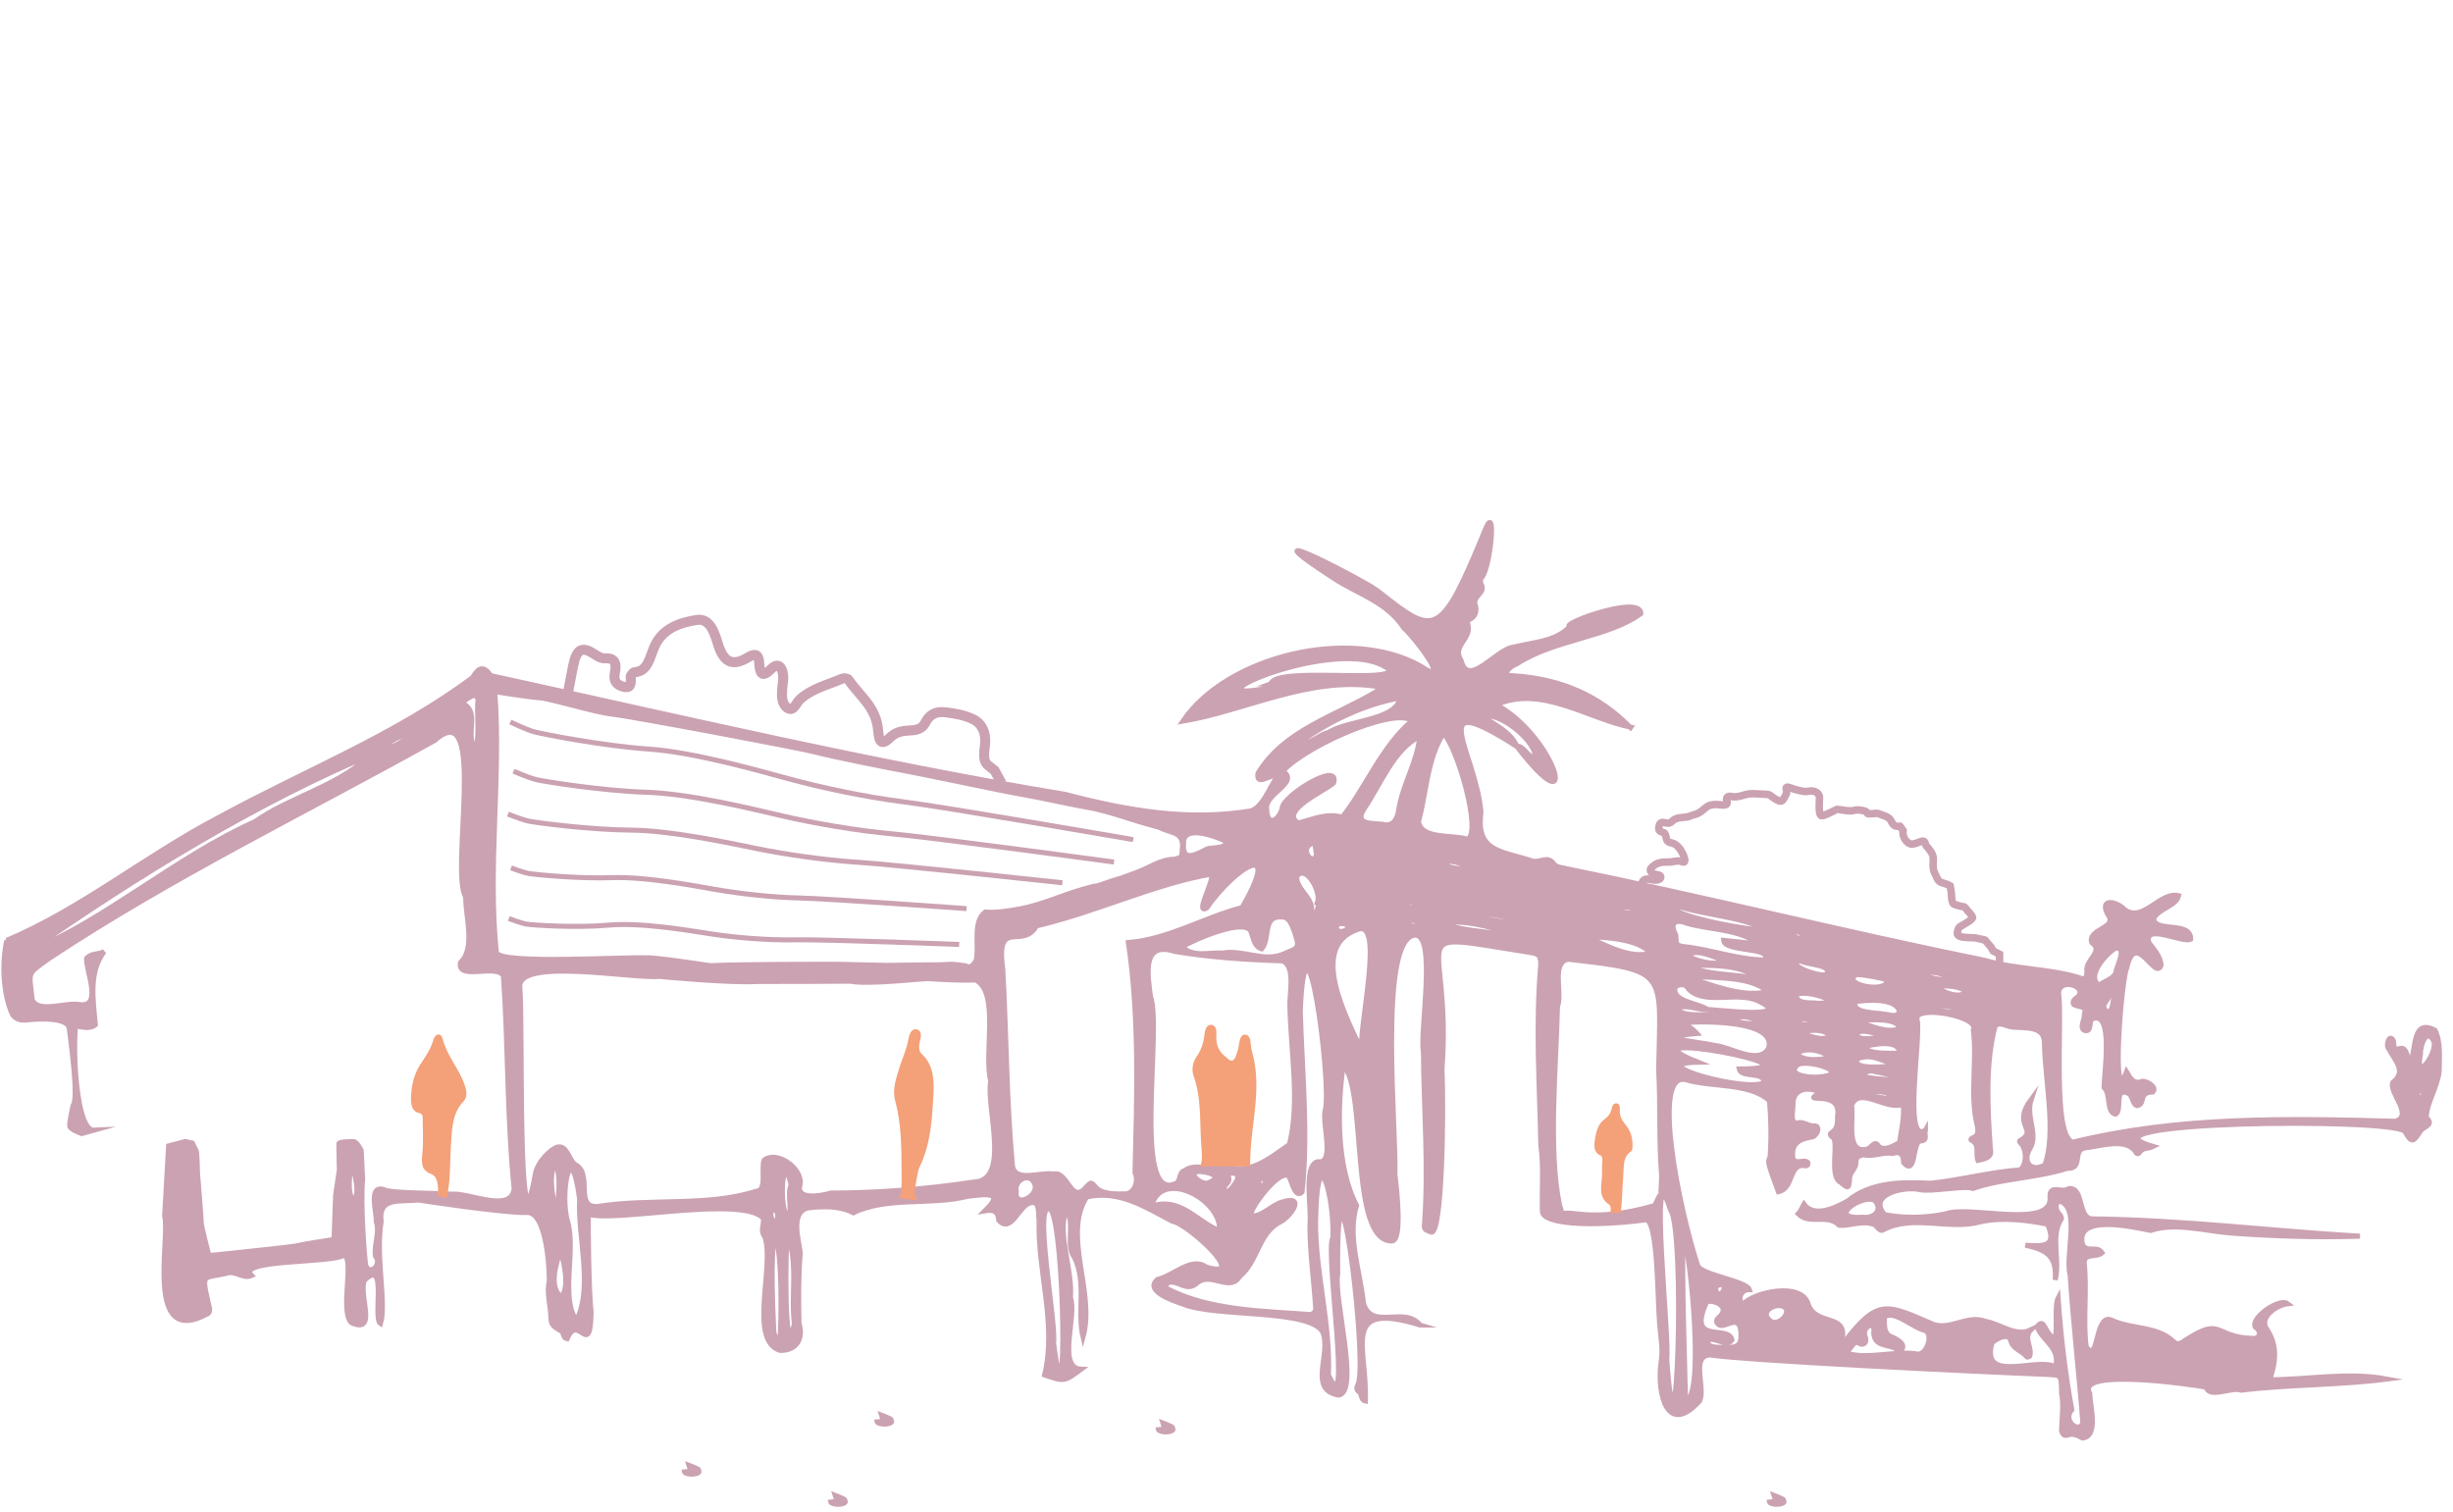 <svg width="245" height="151" viewBox="0 0 245 151" fill="none" xmlns="http://www.w3.org/2000/svg">
<g clip-path="url(#clip0_5398_8969)">
<path d="M44.34 71.231C44.57 71.061 44.49 71.391 44.31 71.291C44.42 71.271 44.43 71.291 44.35 71.341C44.35 71.301 44.34 71.271 44.34 71.231ZM181.58 94.641C181.4 94.661 181.23 94.671 181.05 94.661C181.23 94.721 181.41 94.701 181.59 94.651C181.79 95.621 182.86 94.831 181.58 94.641ZM147.09 85.701C147.91 86.001 147.78 85.361 147.05 85.731C147.01 85.351 146.69 85.171 146.37 85.381C146.54 85.591 146.84 85.601 147.09 85.701ZM158.05 88.941C158.34 88.941 158.63 88.941 159 88.941C158.62 88.741 158.33 88.871 158.04 88.941C157.96 88.541 157.64 88.441 157.28 88.531C157.47 88.781 157.78 88.811 158.05 88.941ZM134.12 84.241L134.19 84.161L134.07 84.241C133.57 83.861 133.57 83.861 133.11 84.081C133.47 84.141 133.79 84.191 134.12 84.241ZM162.73 92.831C162.33 92.831 161.93 92.831 161.53 92.831C161.95 93.051 162.35 92.981 162.74 92.831C164.59 94.541 165.04 93.031 162.73 92.831ZM181.48 101.381C181.73 101.381 182.01 101.421 182.24 101.401C182.24 101.121 181.69 101.391 181.47 101.371C180.39 100.011 178.33 101.121 181.48 101.381ZM158.28 89.791L158.3 89.851C157.65 89.491 156.65 89.141 156.04 89.451C156.52 90.041 157.58 89.801 158.28 89.791ZM41.6 73.281C40.28 73.251 38.99 73.861 38.03 74.971C25.84 80.001 13.66 87.521 2.95 94.991C10.51 91.901 17.66 85.541 25.47 82.061C29.11 79.491 34.26 78.391 37.19 75.151C37.51 75.311 37.77 75.201 37.99 74.941C39.32 74.751 40.43 73.841 41.62 73.241L41.56 73.161L41.6 73.281ZM160.73 90.381C160.54 90.351 160.36 90.341 160.18 90.411C160.39 90.481 160.58 90.451 160.77 90.361C161.78 91.221 162.65 91.401 163.85 90.991C162.87 90.381 161.75 90.841 160.73 90.381ZM203.07 98.811L203.14 98.731L203.02 98.811C201.94 98.381 200.45 97.761 199.4 97.941C200.25 98.761 201.92 98.451 203.07 98.811ZM188.41 98.171C190.51 98.161 185.91 97.221 185.37 97.361C183.98 98.291 187.89 99.131 188.43 98.171C188.42 98.161 188.41 98.171 188.41 98.171ZM151.25 93.561C151.75 93.531 152.26 93.841 152.88 93.541C152.23 93.371 151.72 93.361 151.21 93.581C150.46 92.801 145.04 91.571 144.42 92.341C146.52 93.081 149.02 93.011 151.25 93.561ZM175.71 97.771C175.75 97.761 175.78 97.741 175.82 97.731C175.77 97.751 175.72 97.771 175.67 97.791C173.82 96.151 170.49 96.481 168.29 96.391C170.56 97.461 173.26 97.241 175.71 97.771ZM121.81 122.931L121.86 122.901L121.79 122.991C122.15 120.021 116.44 116.801 115.14 120.091C115.14 120.331 115.35 120.371 115.49 120.341C118.08 119.771 119.66 122.071 121.81 122.931ZM170.52 100.801C171.55 100.871 179.45 101.831 175.61 99.971C173.44 98.971 170.25 100.451 168.63 98.771C168.42 98.241 167.6 98.221 167.29 98.661C167.03 100.071 169.66 100.171 170.58 100.841C169.63 100.921 168.19 100.181 167.48 100.801C168.35 101.691 170.36 101.151 171.86 101.521C171.26 101.201 170.89 101.001 170.52 100.801ZM126.91 68.301H126.93C127.38 66.531 139.34 68.291 138.75 66.871C133.66 62.841 114.94 71.591 128.95 68.221C128.06 68.101 127.48 68.091 126.91 68.301ZM197.55 115.901C197.28 115.241 197.78 114.291 196.89 113.881C196.8 113.841 196.86 113.711 197 113.661C197.63 113.441 197.59 112.951 197.47 112.381C196.72 109.261 197.49 106.041 197.09 102.881C197.82 101.461 191 100.311 191.48 101.851C191.9 103.511 190.03 114.451 192.31 112.871V112.861C192.11 113.211 192.66 113.941 191.8 113.961C190.96 114.111 191.41 117.521 190.13 116.141C190.12 115.351 189.82 114.951 189.04 115.201C187.89 115.051 187.31 115.571 186.05 115.341C185.67 115.481 185.35 115.541 185.37 116.121C185.39 116.721 184.77 117.041 184.73 117.701C184.67 118.751 184.61 118.741 183.85 118.101C182.6 117.511 183.77 113.851 182.99 113.551C182.82 113.481 182.75 113.241 182.9 113.151C183.55 112.761 183.54 112.121 183.53 111.461C184 108.631 179.49 110.421 181.81 109.141C180.78 108.521 179.16 108.631 179.08 110.161C179.15 110.711 178.71 112.111 179.43 112.191C180.11 111.911 180.65 112.561 181.31 112.451C181.9 112.581 181.37 113.641 180.84 113.581C180.36 113.701 178.92 113.861 179.05 115.421C179.07 116.521 180.12 115.711 180.55 116.091C180.64 116.281 180.51 116.461 180.35 116.441C178.6 116.091 179.23 118.701 177.62 119.031C176.58 116.201 176.51 116.031 176.79 115.571C176.92 113.781 176.9 111.761 176.72 109.931C174.74 108.131 170.97 108.611 168.44 107.861C164.84 106.801 167.71 120.801 169.56 126.391C169.88 127.351 174.46 127.931 174.73 128.811C173.89 128.781 173.47 129.761 174.08 130.281C175.07 129.071 180.01 127.951 180.61 130.301C181.51 132.691 185.12 130.851 183.74 134.671C185.26 136.181 189.19 134.791 191.5 135.241C192.43 135.341 193.11 133.361 192.31 132.901C191.1 132.671 189.15 130.751 188.21 131.561C188.24 132.351 188.06 133.281 189.08 133.581C189.44 133.791 190.17 134.111 190.03 134.631C189.82 135.121 189.48 134.801 189.23 134.641C188.35 134.261 187.22 134.441 187.14 133.131C187.39 131.811 185.96 132.481 186.26 133.441C186.57 134.031 186.13 134.521 185.58 134.101C184.94 133.921 184.78 135.301 184.13 134.851C183.84 134.611 184 134.321 184.18 134.081C187.62 129.551 188.49 130.311 193.14 132.291C194.91 132.841 196.52 131.271 198.33 131.981C199.83 132.241 201.32 133.561 202.83 132.831C202.06 133.661 203.02 134.631 202.72 135.461C202.65 135.521 202.46 135.581 202.44 135.541C201.96 134.881 200.98 134.781 200.8 133.791C200.46 133.121 199.36 133.741 198.96 134.131C197.84 138.061 202.99 135.751 204.99 136.391C205.2 136.511 205.42 136.271 205.39 136.011C205.47 134.451 203.95 133.831 203.45 132.511C203.68 132.251 203.91 131.941 204.19 132.471C206.08 135.831 204.97 130.751 205.56 129.641C205.82 133.481 206.3 137.381 206.93 140.801C205.96 141.871 207.66 143.231 208.03 142.121C207.65 137.151 207.1 132.461 206.76 127.361C206.22 125.381 207.87 120.571 205.68 119.961C205.21 120.151 205.31 120.961 205.71 121.281C205.85 121.471 206 121.681 205.79 121.891C204.81 123.631 205.77 125.891 205.27 127.831C205.41 125.551 204.6 124.871 202.29 124.371C204.37 124.521 205.4 124.421 204.51 122.271C202.47 121.871 200.02 121.551 197.82 122.031C194.7 122.911 191.02 121.251 188.06 122.851C187.68 123.071 187.45 122.281 187 122.251C185.85 121.901 184.63 122.501 183.68 122.371C182.49 121.181 180.76 122.391 179.6 121.241C179.88 120.951 179.95 120.651 180.17 120.271C181.2 121.641 183.28 120.671 184.57 119.931C186.89 118.031 189.99 118.041 192.81 118.181C195.84 117.871 198.77 117.061 201.77 116.841C202.42 116.351 202.45 114.871 201.85 114.211C201.54 113.901 201.8 113.911 201.97 113.801C203.45 112.751 200.94 112.371 202.88 109.781C202.29 111.541 203.59 113.231 202.78 114.671C201.93 115.981 202.83 117.151 204.25 116.351C205.38 113.041 204.28 108.111 204.19 104.291C204.29 102.431 202.3 102.701 201.02 102.591C200.44 102.551 199.83 102.041 199.29 102.431C198.26 106.191 198.52 110.781 198.8 114.791C199.02 115.621 198.18 115.771 197.55 115.901ZM49.42 69.081C50.07 77.621 48.68 86.481 49.58 95.141C49.96 96.371 62.65 95.541 64.5 95.671C65.1 95.551 70.95 96.451 70.95 96.451C73.88 96.291 83.18 96.311 83.67 96.311C84.16 96.311 88.36 96.421 88.58 96.421C88.79 96.421 91.79 96.371 92.32 96.371C92.85 96.371 94.14 96.371 94.73 96.321C95.32 96.271 96.46 96.471 96.46 96.471C96.77 96.681 97.14 96.581 97.5 95.901C97.82 94.421 97.11 92.091 98.4 91.091C98.4 91.091 99.15 91.191 100.39 91.011C101.63 90.831 102.27 90.741 103.48 90.381C104.68 90.021 105.53 89.701 106.41 89.381C107.29 89.061 109.18 88.491 109.46 88.491C109.74 88.491 111.22 87.891 111.55 87.831C111.87 87.771 113.57 87.121 113.57 87.121C114.84 86.651 115.9 85.831 117.29 85.821C117.95 85.661 118.06 85.621 118.07 84.981C118.35 83.021 117.1 83.311 115.77 82.631C115.77 82.631 113.83 82.111 112.88 81.791C111.93 81.471 109.84 80.831 108.8 80.671C107.76 80.511 103.35 79.551 101.9 79.311C100.45 79.071 91.31 77.141 90.35 76.981C89.39 76.821 82.97 75.541 81.53 75.141C80.09 74.741 63 71.531 61.16 71.331C59.32 71.131 55.14 69.801 53.94 69.701C52.7 69.611 49.42 69.081 49.42 69.081ZM7.95 110.311C8.26 111.821 8.72 112.911 9.39 112.881L8.16 113.221C8.16 113.221 7.09 112.851 6.98 112.521C6.87 112.201 7.31 110.391 7.31 110.391C7.88 109.671 7.04 103.781 6.92 102.731C6.76 101.341 2.53 101.891 2.53 101.891C2.03 101.901 1.61 101.821 1.25 101.351C0.29 99.261 0.18 96.141 0.68 93.921L0.65 93.931C8.02 90.841 14.61 85.431 21.77 81.691C30.2 77.071 39.51 73.431 47.21 67.661C47.79 66.661 48.3 66.441 49.02 67.481C68.02 71.631 87.16 76.161 106.4 79.341C112.54 80.951 118.71 82.041 124.99 80.981C126.41 80.391 126.9 78.121 128.04 76.971C130 78.141 126.2 79.261 126.52 80.861C126.58 82.701 127.79 81.871 128.06 80.711C128.07 79.511 133.87 75.911 133.2 78.201C132.27 79.041 127.83 80.931 129.63 82.201C131.09 81.861 132.5 81.161 134.05 81.621C136.28 78.901 137.99 74.531 141.05 71.971C139.12 70.541 129.41 74.931 127.76 77.481C127.09 77.111 125.41 78.711 125.64 77.241C128.27 72.891 133.33 71.561 137.41 69.101C137.7 68.971 137.66 68.531 137.3 68.531C130.65 67.601 124.29 71.001 118.14 72.031C122.51 65.551 134.79 62.541 141.87 66.521C145.27 68.811 141.17 63.521 140.23 62.751C138.52 60.111 135.65 59.351 133.26 57.791C124.9 52.361 132.66 56.111 136.77 58.481C137.06 58.641 137.66 59.051 137.94 59.281C143.36 63.561 143.91 63.711 148.38 52.811C149.54 49.991 148.8 57.471 147.84 57.791L147.88 57.771C147.88 57.911 147.88 58.061 147.88 58.201L147.84 58.181C148.61 59.301 146.95 59.421 147.37 60.521C147.5 60.981 147.38 61.591 146.81 61.851C146.57 61.961 146.55 62.181 146.62 62.441C146.98 63.841 144.99 64.511 145.93 65.961C146.65 68.831 149.47 64.751 151.22 64.621C153.09 64.151 155.36 64.081 156.76 62.611C156.94 62.621 157.49 62.881 157.39 62.541C154.04 62.981 163.97 59.141 163.88 61.291C160.68 63.651 155.2 63.871 151.49 66.311C150.82 66.541 149.78 67.501 151.14 67.491C155.89 67.791 159.75 69.481 162.85 72.671L162.88 72.631C158.63 71.791 153.9 68.391 149.45 70.391C155.34 73.541 158.16 83.221 151.47 74.521C152.27 74.451 152.67 75.891 153.36 75.521C153.17 73.731 149.49 70.981 148.17 71.591C149.41 72.491 150.87 73.081 151.53 74.581C142.02 68.481 147.44 75.161 147.92 81.151C147.38 85.101 149.96 84.981 153.01 85.981C153.84 86.241 154.57 85.341 155.23 86.331C155.39 86.531 155.71 86.611 155.97 86.661C170.15 89.541 184.13 93.051 198.25 95.921C201.28 96.801 204.56 96.731 207.51 97.601C208.28 97.871 208.38 97.841 208.44 97.021C208.22 95.871 210.18 95.031 208.92 94.151C208.45 92.771 211.59 92.701 210.53 91.361C209.61 89.631 211.44 90.011 212.24 90.881C214.06 92.151 215.77 88.991 217.6 89.461C217.39 90.471 215.62 90.741 215.1 91.741C215.22 93.211 218.85 91.931 218.8 93.811C218.09 94.251 214.11 92.151 214.62 94.141C215.13 94.831 215.77 95.491 215.85 96.391C215.29 98.091 213.3 92.721 212.42 96.661C211.87 97.721 210.83 111.151 212.39 107.051C212.8 107.741 213.13 108.331 213.96 108.001C214.41 107.941 215.49 108.581 215.02 109.061C213.51 109.111 214.34 110.261 213.46 110.431C212.94 110.341 213.05 109.311 212.45 109.151C211.13 108.681 211.99 110.871 211.31 111.291C210.33 111.091 210.86 109.281 210.15 108.621C210.12 107.341 211.19 100.691 208.9 101.801C208.65 102.181 208.9 103.111 208.2 102.921C207.64 102.681 208.24 101.791 208.18 101.301C208.47 100.361 207.63 100.681 207.1 100.311C206.92 99.951 207.33 99.701 207.58 99.521C208.43 98.431 205.62 97.651 205.61 99.211C206.01 101.941 204.92 113.491 207.03 114.081C217.54 111.491 228.44 111.691 239.26 111.991C241.08 111.401 238.57 109.111 238.98 108.121C240.43 107.001 239.17 105.921 238.61 104.791C238.2 104.431 238.68 103.151 239.04 103.951C239.12 104.211 239.03 104.871 239.42 104.811C240.48 104.351 240.21 105.491 240.79 105.991C241.34 104.661 240.93 101.701 243.2 102.901C243.8 104.041 243.63 105.731 243.62 107.021C243.45 108.581 242.34 110.231 242.33 111.631C243.15 112.341 242.15 112.481 241.77 112.941C241.05 114.051 240.9 114.271 240.18 112.991C238.65 111.611 206.15 111.981 215.06 114.511C214.55 114.771 214.02 114.601 213.73 115.061C213.56 115.331 213.37 115.261 213.26 114.981C212.22 113.611 209.7 114.511 208.17 114.661C206.99 114.991 208.06 116.761 206.49 116.691C203.39 117.671 199.94 117.701 197.06 118.701C196.19 118.381 192.97 119.071 191.73 118.821C190.23 118.461 186.48 119.281 188.23 121.311C190.19 121.701 192.36 121.651 194.36 121.231C196.72 120.331 205.11 122.871 204.75 119.511C204.72 118.221 205.94 119.231 206.65 118.711C208.2 118.571 207.46 121.771 209.04 121.741C217.96 121.841 226.84 122.951 235.7 123.471C231.41 123.621 226.76 123.451 222.75 123.151C220.19 122.941 217.21 122.081 214.8 122.901C213.15 122.571 207.2 121.181 208 124.311C208.44 125.171 209.45 124.351 209.95 125.131C209.4 125.651 208.13 125.101 208.17 126.171C208.46 128.951 208.03 131.731 208.36 134.491C209.66 136.421 209.18 131.001 210.94 131.871C212.93 132.791 215.41 132.421 217.06 133.961C217.3 134.271 217.64 134.251 217.95 134.071C222.04 131.311 221 133.551 224.89 133.671C225.73 133.811 225.94 132.971 225.27 132.571C224.67 131.711 227.64 129.571 228.49 130.221C227.41 130.341 225.48 131.611 226.46 132.841C227.48 134.441 227.3 136.031 226.7 137.801C230.6 137.811 234.46 137.001 238.42 137.741C233.75 138.351 228.66 138.271 223.85 138.851C222.86 138.501 220.62 139.721 220.36 138.551C219.02 138.291 207.22 136.591 208.72 139.161C208.73 140.381 209.65 143.451 208 143.631C207.51 143.371 207.05 143.121 206.46 143.351C206.18 143.461 205.95 143.201 205.9 142.881C205.94 141.661 206.14 140.131 205.9 139.171C205.92 137.071 205.75 137.411 204.36 137.271C197.13 136.991 174.64 135.901 170.76 135.331C168.83 135.471 170.4 138.681 169.74 139.941C166.52 143.491 165.51 139.241 165.88 136.241C166.11 134.761 165.94 134.311 165.76 132.211C165.54 129.961 165.63 121.671 164.34 121.841C158.86 122.561 154.09 122.261 154.05 121.001C153.98 118.751 154.2 116.551 153.89 114.331C153.77 108.351 153.36 102.401 153.88 96.421C153.91 95.501 153.72 95.261 152.88 95.141C139.36 93.031 145.07 92.811 144.02 106.831C144.23 111.231 144.02 123.461 142.94 123.061C142.25 122.811 142.22 122.781 142.28 122.151C142.69 116.481 142.21 110.791 142.17 105.111C141.76 103.141 143.6 93.011 141.22 93.411C137.62 94.101 139.51 113.211 139.32 117.271C139.54 119.081 140.07 123.941 139.01 123.951C134.72 124.011 136.58 108.731 134.16 106.431C133.57 110.511 133.43 116.401 135.49 120.401C134.54 123.491 135.86 127.001 136.18 130.141C136.96 132.961 140.27 130.371 141.83 132.341H141.84C133.77 129.871 136.59 134.571 136.37 139.931C135.88 139.841 136.06 139.231 135.73 139.001C135.24 138.661 135.74 138.261 135.74 137.891C136.42 134.001 133.43 110.701 133.61 127.261C133.16 129.521 135.86 139.151 133.67 139.341C130.61 138.801 133 135.221 132.11 133.051C130.8 130.701 121.24 131.591 118.13 130.241C117.25 129.951 114.21 128.941 115.62 127.781C117.12 127.461 119.05 125.481 120.43 126.531C124.96 127.971 118.5 122.121 117.09 121.981C114.39 120.561 111.77 118.831 108.54 119.551C106.09 123.351 109.42 129.091 108.17 133.551C107.56 131.011 108.55 128.081 107.31 125.591C106.35 124.331 107.5 121.871 106.44 120.991C105.61 123.361 107.15 126.841 106.91 129.591C107.6 131.431 105.52 136.661 107.99 136.751C106.29 138.011 106.29 138.011 104.33 137.331C105.56 132.261 103.63 127.021 103.78 121.881C103.68 121.321 103.89 119.891 102.99 120.131C101.78 120.291 101.04 123.291 99.75 121.881C99.68 120.851 99.07 120.821 98.36 120.941L98.37 120.931C100.5 118.931 98.29 119.301 96.65 119.491C92.93 120.421 88.61 119.491 85.23 121.131C83.89 120.431 82.19 120.461 80.67 120.651C78.92 121.111 79.77 123.791 79.93 125.121C79.73 127.461 79.76 129.841 79.8 132.161C80.27 133.711 79.58 134.901 77.91 134.881C74.71 133.901 77.41 126.361 76.38 123.511C75.89 122.901 76.34 122.351 76.24 121.681C74.12 119.361 61.09 122.161 58.78 121.261C58.71 122.421 58.82 129.201 59.04 131.111C58.95 135.841 57.75 131.031 56.64 133.721C56.23 133.661 56.33 133.141 56.07 132.951C55.57 132.661 55.03 132.421 55.03 131.751C55.02 130.461 54.57 129.181 54.86 127.921C54.88 127.181 54.68 120.781 52.5 121.111C50 121.111 42.47 119.961 41.72 119.851C40.04 120.091 37.74 119.461 38.07 122.021C37.49 125.481 38.61 130.141 38.01 132.201C37.18 131.691 38.76 125.561 36.4 127.881C35.78 129.301 37.75 133.281 35.11 132.121C33.89 131.061 35.49 125.411 34.29 125.391C33.14 126.171 23.48 125.771 25.13 127.401C24.29 127.791 23.48 126.841 22.61 127.181C20.31 127.721 20.12 127.121 20.76 129.941C20.81 130.341 21.17 130.991 20.71 131.231C14.38 134.671 17.04 123.671 16.44 121.451L16.84 114.451L18.5 114.011L19.22 114.171C19.22 114.171 19.57 114.921 19.62 115.011C19.67 115.101 19.73 117.191 19.73 117.191C19.73 117.191 20.1 121.661 20.1 122.091C20.1 122.521 20.87 125.401 20.87 125.401C20.87 125.401 23.68 125.131 23.98 125.081C24.28 125.031 29.3 124.551 29.84 124.391C30.38 124.241 33.36 123.801 33.36 123.801L33.52 119.381L33.89 116.851C33.89 116.851 33.84 114.441 33.84 114.231C33.84 114.021 35.02 114.021 35.33 114.021C35.64 114.021 36.08 114.901 36.08 114.901L36.22 117.791C35.99 120.371 36.4 125.431 36.51 126.311C36.87 127.511 38.19 126.331 37.51 125.481C37.3 124.361 37.96 123.201 37.58 122.011C37.64 121.071 36.68 118.141 38.49 118.871C39.23 119.171 43.22 119.161 45.11 119.271C46.87 119.101 51.03 121.211 51.35 118.741C50.64 111.701 50.77 104.551 50.28 97.491C49.64 96.201 45.62 98.011 45.99 96.141C47.52 94.661 46.49 91.601 46.51 89.581C44.93 87.051 48.73 69.211 43.44 73.941C30.54 81.131 17.24 87.561 4.91 95.721C2.64 97.401 2.9 96.851 3.22 99.881C3.92 101.261 6.65 100.021 8.05 100.351C10.21 100.531 8.61 97.041 8.64 95.731C9.12 95.141 9.87 95.391 10.42 95.021L10.41 95.031C8.89 97.031 9.26 99.691 9.53 102.351C9.53 102.351 9.31 102.581 8.83 102.621C8.35 102.661 7.55 102.461 7.55 102.461C7.37 104.091 7.44 107.791 7.95 110.311ZM76.32 115.861C77.7 114.851 80.35 116.851 79.88 118.461C79.58 119.901 82.13 119.421 82.98 119.161C87.68 119.151 92.49 118.781 97.25 118.061C101 117.941 98.46 110.651 98.95 107.961C98.23 105.291 99.88 99.141 97.45 97.881C95.88 97.941 94.31 97.841 92.74 97.751C92.1 97.711 86.81 98.371 84.9 98.001C84.07 98.021 77.73 98.031 75.6 98.031C73.08 98.201 66.15 97.561 65.83 97.521C63.26 97.791 51.59 95.581 51.92 98.621C52.24 101.711 51.65 127.761 53.46 117.291C53.67 116.051 54.98 114.781 55.66 114.571C56.72 114.321 56.8 116.051 57.61 116.411C58.04 116.691 58.19 117.101 58.27 117.571C58.52 118.781 57.96 120.641 59.7 120.501C64.9 119.661 70.7 120.541 75.53 118.981C76.65 118.971 75.99 116.641 76.32 115.861ZM112.7 94.141C116.74 93.801 120.21 91.651 124.06 90.641C128.18 83.491 123.26 86.761 120.52 90.691C119.26 91.421 121.37 87.791 120.99 87.311C115.59 88.211 109.68 90.981 104.05 92.351C103.79 92.431 103.42 92.431 103.36 92.741C101.91 94.701 99.46 91.731 100.16 96.851C100.52 103.351 100.52 109.961 101.13 116.481C101.43 118.131 104 117.021 105.21 117.261C106.65 116.881 106.98 120.391 108.48 118.561C108.98 118.041 108.98 118.041 109.44 118.571C110.1 119.331 111.51 119.251 112.49 119.241C113.36 119.131 113.73 117.861 113.36 117.141C113.54 109.631 113.83 101.751 112.7 94.141ZM128.83 100.621C128.74 99.331 129.46 96.561 128.1 95.971C124.52 95.861 120.89 95.621 117.33 95.031C114 93.951 114.64 97.401 114.91 99.531C116.08 102.661 113.1 119.881 117.29 118.261C118 118.131 117.64 117.081 118.35 116.901C119.37 116.131 120.71 117.051 121.59 116.181C121.71 115.991 121.84 116.031 121.99 116.151C124.35 117.791 126.85 115.651 128.78 114.311C129.84 110.141 128.94 105.131 128.83 100.621ZM156.04 121.271C156.81 120.791 159 122.191 165.19 120.431C165.38 120.381 165.64 119.451 165.83 119.371C165.91 119.331 165.96 117.581 165.96 117.421C165.67 113.931 165.86 110.381 165.66 106.831C165.83 97.001 166.78 96.951 156.61 95.811C154.91 96.161 156.08 99.211 155.56 100.531C155.43 106.411 154.61 114.881 155.77 120.381L156.04 121.271ZM130.83 122.301C131.03 120.781 130.14 116.441 131.58 116.031C133.46 116.321 131.93 112.071 132.39 110.761C132.97 107.771 130.4 88.531 129.87 100.951C130.04 107.021 130.69 113.101 130.05 119.061C129.4 119.721 129.04 118.151 128.84 117.711C128.27 116.141 124.85 120.561 124.92 121.391C125.87 121.691 127.06 120.291 128.11 120.041C130.5 119.301 128.87 121.601 127.8 122.081C125.66 123.231 125.63 126.021 123.83 127.471C122.83 129.161 120.89 126.891 119.5 128.201C118.49 129.051 117.7 127.861 116.75 128.091C116.53 128.231 116.24 128.441 116.55 128.701C120.8 130.901 126.1 130.941 130.82 131.291C131.21 131.241 131.45 130.981 131.4 130.591C131.23 127.831 130.82 125.091 130.83 122.301ZM144.15 73.271C142.54 75.851 142.47 79.141 141.68 82.051C141.93 83.881 145.13 83.331 146.55 83.821C148.09 83.251 145.46 74.321 144.15 73.271ZM136.03 105.021C135.57 103.031 138.46 91.491 135.5 92.871C130.63 94.641 134.58 101.811 136.03 105.021ZM166.47 135.681C167.49 150.431 168.34 122.681 166.84 120.821C164.62 113.821 166.81 134.251 166.47 135.681ZM133.12 123.621C133.31 119.651 131.55 113.121 131.4 122.001C131.37 127.141 132.9 132.141 132.68 137.311C135.1 142.791 132.31 124.911 133.12 123.621ZM118.06 94.571C119.24 95.661 120.7 95.091 122.1 95.191C124.14 94.811 126.25 96.141 128.2 95.281C129.7 94.611 129.89 94.831 129.23 92.901C129 92.371 128.76 91.591 128.07 91.591C126.04 91.401 126.9 93.761 126.02 94.771C125.27 94.551 125.22 93.791 124.98 93.161C124.58 91.501 119.19 93.881 118.06 94.571ZM190.1 110.251C188.53 111.061 185.71 108.381 184.93 110.411C185.18 111.681 184.32 115.141 186.33 114.801C186.87 114.821 187.22 113.731 187.63 114.491C188.25 115.011 189.14 114.431 189.72 114.111C189.89 112.921 190.21 111.711 190.1 110.251ZM137.97 82.311V82.321C139.09 82.621 139.55 81.901 139.7 80.871C140.08 78.381 141.63 75.911 141.79 73.561C139.22 74.831 137.9 78.331 136.28 80.731C135.21 82.351 136.89 82.211 137.97 82.311ZM169.59 106.091C163.59 106.201 175.13 109.251 176.2 108.071C176.12 106.991 173.9 107.681 173.7 106.771C183.54 106.741 160.64 102.511 169.59 106.091ZM57.89 119.751C57.01 113.111 55.87 119.381 56.71 122.051C57.52 125.021 55.96 129.621 57.58 131.891C59.26 128.531 57.69 123.551 57.89 119.751ZM105.23 134.141C106.63 144.861 106.35 122.851 104.98 120.871C103.07 119.201 105.54 132.311 105.23 134.141ZM169.48 103.221C164.54 103.661 169.87 104.071 171.35 104.431C172.9 104.591 175.58 106.381 176.62 104.741C177.62 101.801 169.6 101.951 167.71 102.191C168.38 102.291 168.92 102.611 169.48 103.221ZM175.65 94.291C173.8 92.801 170.82 92.881 168.52 92.231C167.31 91.731 166.73 92.191 167.37 93.371C167.42 94.381 167.45 94.391 168.05 94.531C170.8 94.801 173.44 95.831 176.21 95.881C177.27 94.571 172.22 95.131 172.15 93.921C173.31 94.041 174.47 94.161 175.65 94.291ZM168.09 123.221C167.99 128.781 168.23 134.461 168.35 139.921C170.26 139.661 168.9 125.241 168.09 123.221ZM129.73 74.221C130.84 74.441 131.62 73.411 132.65 73.171C134.58 71.911 139.42 71.991 139.85 69.711C136.4 70.291 132.58 72.091 129.73 74.221ZM172.02 134.571C173.07 134.591 173.94 134.671 173.88 133.351C173.9 132.711 173.75 131.861 172.97 132.121C172.47 132.181 171.86 132.691 171.5 132.131C171.31 131.851 171.64 131.601 171.83 131.431C172.74 130.441 171.19 129.821 170.47 130.011C168.43 134.451 172.65 132.201 172.99 133.841C172.43 134.641 171.09 133.351 170.49 133.941C170.61 134.671 171.66 134.551 172.02 134.571ZM167.97 97.441C170.8 98.281 173.91 99.711 176.6 99.031C174.55 97.321 170.66 97.761 167.97 97.441ZM77.92 133.811C78.41 122.501 76.59 118.831 77.28 132.841C77.3 133.191 77.33 133.561 77.92 133.811ZM118.21 84.301C118.06 86.241 119.66 85.241 120.57 84.781C121.18 84.611 122.34 84.781 122.57 84.101C121.65 83.601 118.08 82.201 118.21 84.301ZM78.63 123.311C78.45 124.251 78.28 136.901 79.34 132.231C78.98 129.271 79.76 126.101 78.63 123.311ZM158.39 93.511C160.39 94.431 162.86 95.811 164.85 95.191C163.58 93.731 160.36 93.641 158.39 93.511ZM176.38 92.861C173.84 91.501 170.15 91.421 167.27 90.401C165.95 91.391 175.58 93.111 176.38 92.861ZM209.63 98.411C210.12 98.021 211 97.811 211.31 97.201C211.36 96.531 212.55 94.511 211.27 94.711C210.33 95.281 208.35 97.481 209.63 98.411ZM188.13 101.281C188.65 101.301 189.52 101.731 189.71 101.001C189.33 99.651 186.52 99.871 185.32 100.041C184.83 101.201 187.37 101.131 188.13 101.281ZM181.53 107.581C185.14 107.331 181.02 105.801 179.6 106.301C178.29 107.391 180.71 107.641 181.53 107.581ZM131.62 90.121C131.61 90.121 131.6 90.121 131.59 90.121C131.99 89.061 130.39 86.221 129.5 87.571C129.57 88.971 131.05 89.521 131.01 90.941C131.4 91.771 131.77 90.551 131.62 90.121ZM186.08 121.571C187.05 121.731 188.11 120.941 187.27 119.931C186.19 119.111 182.14 121.841 186.08 121.571ZM56.01 124.861C55.53 126.191 54.78 128.561 56.07 129.541C56.91 128.461 56.33 126.271 56.01 124.861ZM46.11 70.171C47.87 71.061 46.67 72.791 47.21 74.351C48.11 75.101 47.54 70.761 47.75 69.971C47.62 68.921 46.68 69.821 46.11 70.171ZM55.54 121.571C55.68 119.891 56.18 117.651 55.44 116.191C54.66 117.681 55.36 119.871 55.54 121.571ZM101.51 119.011C101.26 120.771 103.95 119.411 103.3 118.171C102.83 117.061 101.24 117.861 101.51 119.011ZM241.76 105.261C241.1 108.381 243.51 105.131 243.08 103.991C242.33 102.521 241.69 104.591 241.76 105.261ZM145.28 91.161C147.35 91.511 149.41 92.001 151.48 92.291C151.59 92.271 151.82 92.371 151.74 92.011C149.64 91.281 147.47 91.051 145.28 91.161ZM177.86 130.411C177.01 130.301 175.85 131.081 176.74 131.861C177.61 132.731 179.35 130.711 177.86 130.411ZM185.45 101.891C186.52 102.441 188.93 103.361 189.76 102.641C189.29 101.611 186.86 101.891 185.45 101.891ZM189.87 106.391C188.05 106.211 187.18 105.101 185.5 105.751C184.89 106.991 188.72 106.491 189.87 106.391ZM79.02 118.321C78.07 114.471 77.77 121.181 78.73 121.541C79.18 120.631 78.58 119.341 79.02 118.321ZM186.05 104.531C186.86 105.401 188.65 105.131 189.74 105.211C189.68 103.721 187.13 104.331 186.05 104.531ZM179.83 95.961C178.03 96.301 182.07 97.751 182.44 97.281C183.02 96.341 180.45 96.371 179.83 95.961ZM172.46 96.081C170.05 95.041 169.46 94.951 168.32 95.401C169.58 95.991 170.85 96.431 172.46 96.081ZM182.75 105.691C182.19 104.881 180.14 104.531 179.47 105.261C180.13 106.031 181.62 105.841 182.75 105.691ZM181.61 100.211C184.72 100.191 179.92 98.641 179.38 99.431C179.51 100.371 180.95 100.081 181.61 100.211ZM185.74 107.441C188 108.011 192.76 108.081 187.24 107.031C186.8 106.841 186.31 107.061 185.74 107.441ZM35.1 115.981C34.99 117.191 34.58 118.991 35.29 119.941C36 119.181 35.51 117.641 35.1 115.981ZM114.33 114.691C114.18 112.581 114.65 109.871 114.11 108.151C114.06 110.481 114.05 112.591 114.33 114.691ZM193.24 98.511C194.16 99.111 195.39 99.701 196.32 99.181C196.19 98.461 194.09 98.401 193.24 98.511ZM196.36 101.131C194.91 100.321 193.76 100.471 192.31 100.311C193.4 100.991 194.73 101.171 196.36 101.131ZM179.68 103.141C180.53 103.361 182.21 104.161 182.77 103.401C182.02 102.711 180.67 102.861 179.68 103.141ZM119.67 117.011C118.55 117.201 120.08 118.431 120.71 118.131C122.35 117.461 120.47 116.981 119.67 117.011ZM160.86 89.321C162.27 89.851 163.37 90.051 164.52 89.961C163.48 89.401 162.48 89.231 160.86 89.321ZM188.23 103.681C188.21 103.581 188.2 103.471 188.18 103.371C187.23 103.321 186.12 102.651 185.27 103.261C185.92 104.171 187.26 103.491 188.23 103.681ZM147.55 86.701C146.46 86.581 145.14 85.761 144.13 86.101C144.66 86.921 146.56 86.821 147.55 86.701ZM176.52 102.151C175.11 101.831 174.44 101.291 173.22 101.711C173.39 102.331 175.45 102.281 176.52 102.151ZM123.64 117.601C123.67 117.081 122.68 117.031 122.65 117.431C122.91 117.951 122.59 118.171 122.32 118.451C122.03 120.041 123.55 118.221 123.64 117.601ZM194.81 97.691C194.29 97.341 192.59 96.791 192.2 97.331C192.75 97.711 194.28 98.051 194.81 97.691ZM211.13 99.491C211.18 99.101 210.78 98.671 210.6 99.141C210.85 99.871 209.78 100.211 210.25 100.851C211.03 101.621 211.03 99.911 211.13 99.491ZM186.88 109.151C187.09 109.651 187.85 109.531 188.3 109.721C190.03 109.461 187.46 108.721 186.88 109.151ZM131.49 85.351C131.38 84.951 131.45 83.851 130.83 84.351C129.89 84.941 131.16 86.551 131.49 85.351ZM181.72 102.001C181.04 102.051 180.02 101.431 179.54 102.001C179.84 102.591 181.1 102.241 181.72 102.001ZM156.31 90.611C156.99 91.111 157.64 91.211 158.32 91.021C157.68 90.701 157.02 90.541 156.31 90.611ZM133.93 90.721C134.91 90.901 135.6 91.101 136.53 90.971C135.35 90.451 135.35 90.451 133.93 90.721ZM113.86 97.601C113.9 97.601 113.94 97.601 113.98 97.591C114.37 95.151 113.05 95.261 113.86 97.601ZM172.21 128.611C172.23 128.101 171.23 128.301 171.37 128.821C171.52 129.601 172.14 129.181 172.21 128.611ZM77.67 121.551C77.77 121.091 77.23 120.351 77.01 121.101C76.88 121.721 77.51 122.611 77.67 121.551ZM134.77 92.511C134.39 92.231 133.7 92.081 133.47 92.541C133.43 93.311 134.53 93.081 134.77 92.511ZM179.71 98.291C180.77 98.821 180.77 98.811 181.64 98.481C180.99 98.291 180.46 98.211 179.71 98.291ZM137.04 88.041C136.78 87.671 136.07 87.351 135.82 87.731C135.93 88.111 136.67 88.231 137.04 88.041ZM173.22 130.931C173.4 130.641 173.16 129.761 172.77 129.971C172.59 130.291 172.9 130.801 173.22 130.931ZM133.39 86.451C134.36 86.361 133.33 85.611 133.03 86.221C133.14 86.321 133.22 86.471 133.39 86.451ZM141.08 91.931C140.1 91.901 140.82 92.641 141.41 92.481C142 92.251 141.44 91.931 141.08 91.931ZM180.23 93.591C180.03 93.151 179.4 92.911 179.08 93.231C179.11 93.701 179.84 93.821 180.23 93.591ZM135.39 89.291C135.38 88.851 134.45 88.721 134.53 89.231C134.71 89.471 135.3 89.501 135.39 89.291ZM180.15 104.131C180.15 104.171 180.15 104.201 180.16 104.241C180.46 104.241 180.76 104.241 181.05 104.241C181.05 104.201 181.05 104.171 181.04 104.131C180.75 104.131 180.45 104.131 180.15 104.131ZM147.88 90.061C147.55 89.941 147.23 89.731 146.93 90.061C147.26 90.061 147.57 90.061 147.88 90.061ZM76.99 118.211C76.97 118.441 76.95 118.621 77.17 118.741C77.4 118.491 77.11 117.441 76.99 118.211ZM149.1 68.961C149.14 69.131 149.36 69.091 149.48 69.061C149.73 68.861 149.22 68.891 149.1 68.961ZM141.87 86.251C142 85.991 141.65 85.911 141.49 86.021C141.33 86.271 141.68 86.541 141.87 86.251ZM185.54 94.621C185.12 94.781 185.59 95.071 185.86 95.001C185.96 94.821 185.63 94.731 185.54 94.621ZM195.19 99.821C195.09 99.851 195 99.891 194.9 99.921C195.05 100.341 195.91 99.881 195.19 99.821ZM182.49 93.991C182.57 93.731 182.01 93.761 181.93 93.881C181.85 94.121 182.41 94.101 182.49 93.991ZM127.6 88.991C127.56 89.091 127.52 89.191 127.48 89.291C127.89 89.601 128.1 89.071 127.6 88.991ZM159.78 92.511C159.68 92.351 159.53 92.451 159.38 92.471C159.48 92.631 159.63 92.531 159.78 92.511ZM125.25 123.371C125.12 123.201 125.07 123.411 124.98 123.501C125.11 123.681 125.15 123.461 125.25 123.371ZM194.91 96.721C194.79 96.641 194.34 96.691 194.62 96.841C194.73 96.851 194.93 96.891 194.91 96.721ZM126.13 118.131C126.25 117.951 126.01 117.841 125.95 118.051C125.95 118.191 126.04 118.201 126.13 118.131ZM136.7 85.691L136.57 85.721L136.67 85.781L136.7 85.691ZM135.33 85.461C135.37 85.441 135.4 85.431 135.44 85.411C135.37 85.401 135.31 85.391 135.24 85.381C135.27 85.411 135.3 85.441 135.33 85.461ZM140.89 90.291C140.6 90.361 140.91 90.621 141 90.361C140.96 90.341 140.92 90.311 140.89 90.291ZM121.5 119.001C121.48 118.781 121.34 118.611 121.15 118.791C121.02 119.061 121.32 119.261 121.5 119.001ZM241.75 109.181C241.72 109.211 241.67 109.241 241.67 109.281C241.66 109.601 242.04 109.221 241.75 109.181ZM206.18 115.321C206.11 115.441 205.91 115.611 206.13 115.681C206.37 115.641 206.47 115.311 206.18 115.321ZM140.88 67.651L140.94 67.561H140.82L140.88 67.651ZM193.71 99.621C193.65 99.511 193.57 99.501 193.47 99.581C193.55 99.681 193.61 99.681 193.71 99.621ZM188.32 95.671L188.41 95.721L188.43 95.651L188.32 95.671ZM161.05 95.621C161.01 95.641 160.98 95.661 160.94 95.681C161.02 95.751 161.08 95.751 161.15 95.681C161.12 95.661 161.09 95.641 161.05 95.621ZM126.03 122.551C126.05 122.511 126.07 122.471 126.09 122.441C125.99 122.361 125.96 122.391 125.93 122.501C125.96 122.521 126 122.531 126.03 122.551ZM131.42 92.301L131.52 92.311L131.48 92.201L131.42 92.301ZM104.69 118.841C104.68 118.701 104.62 118.731 104.52 118.761C104.54 118.901 104.59 118.881 104.69 118.841ZM241.8 107.411L241.89 107.481L241.91 107.371L241.8 107.411Z" fill="#CBA2B2" stroke="#CBA2B2" stroke-width="0.5" stroke-miterlimit="10"/>
<path d="M119.84 116.501C120.05 116.181 120.09 115.641 120.01 114.751C119.79 112.321 120.05 109.771 119.22 107.481C118.97 106.781 119.16 106.041 119.53 105.511C119.95 104.901 120.21 104.191 120.3 103.331C120.37 102.681 120.58 102.301 121.04 102.371C121.48 102.441 121.52 102.971 121.49 103.441C121.41 104.831 122.11 105.311 122.71 105.811C123.23 106.241 123.45 105.521 123.62 104.921C123.8 104.301 123.75 103.291 124.38 103.341C125.01 103.391 124.87 104.411 125.05 105.031C126.04 108.481 125.05 111.861 124.89 115.251C124.86 115.811 124.85 116.221 124.88 116.501" fill="#F4A079"/>
<path d="M89.78 119.671C90.07 119.291 90.06 118.531 90.05 117.001C90.04 114.601 90.03 112.221 89.4 109.911C89.1 108.811 89.51 107.701 89.82 106.671C90.12 105.691 90.56 104.811 90.74 103.751C90.84 103.181 91.11 102.661 91.62 102.831C92.14 103.021 91.97 103.601 91.86 104.081C91.75 104.551 91.77 105.011 92.08 105.291C93.58 106.651 93.25 108.831 93.15 110.621C93.03 112.621 92.75 114.721 91.87 116.511C91.69 116.871 91.63 117.341 91.55 117.771C91.29 119.111 91.28 119.671 91.75 119.901" fill="#F4A079"/>
<path d="M43.73 119.461C43.78 118.681 43.8 117.541 43.1 117.281C42.07 116.891 42.07 116.201 42.19 115.131C42.3 114.061 42.22 112.961 42.22 111.871C42.22 111.581 42.26 111.261 41.9 111.181C40.98 110.981 41.02 110.051 41.07 109.251C41.14 108.201 41.41 107.221 41.95 106.361C42.44 105.581 43.01 104.861 43.28 103.871C43.47 103.201 44.05 103.131 44.21 103.751C44.66 105.511 45.83 106.691 46.4 108.341C46.62 108.971 46.71 109.581 46.28 110.021C45.11 111.231 45.14 112.931 45.03 114.551C44.93 116.071 45 117.601 44.72 119.101C44.67 119.351 44.67 119.531 44.71 119.661" fill="#F4A079"/>
<path d="M160.84 121.161C160.9 120.791 160.91 120.431 160.69 120.291C159.45 119.461 160.08 118.151 160.01 117.021C159.99 116.661 160.03 116.301 160.04 115.941C160.04 115.741 160.03 115.471 159.88 115.421C159.26 115.181 159.19 114.611 159.28 113.951C159.39 113.091 159.6 112.271 160.24 111.801C160.6 111.541 160.86 111.241 160.97 110.731C161.03 110.441 161.17 110.171 161.46 110.201C161.78 110.241 161.8 110.581 161.78 110.871C161.75 111.491 162.01 111.911 162.34 112.311C162.77 112.831 163.03 113.451 163.05 114.211C163.06 114.511 163.08 114.891 162.87 115.031C162.06 115.581 162.2 116.561 162.13 117.431C162.03 118.661 162.02 119.911 161.88 121.131" fill="#F4A079"/>
<path d="M163.99 88.211C164.11 87.821 164.43 87.721 164.95 87.861C165.11 87.901 165.29 87.921 165.45 87.901C165.67 87.881 165.89 87.791 165.87 87.591C165.86 87.401 165.62 87.391 165.44 87.351C165.17 87.301 164.92 87.231 164.85 86.981C164.78 86.751 164.97 86.641 165.14 86.491C165.54 86.141 166.06 86.081 166.66 86.101C167.1 86.111 167.57 85.881 167.97 86.061C168.64 86.371 168.06 85.091 167.69 84.671C167.48 84.441 167.3 84.251 166.91 84.181C166.43 84.101 166.45 83.781 166.38 83.521C166.33 83.331 166.32 83.191 165.99 83.101C165.55 82.971 165.68 82.671 165.73 82.431C165.78 82.171 166 82.091 166.34 82.181C166.66 82.271 166.85 82.201 167.04 82.001C167.36 81.661 167.92 81.671 168.41 81.611C168.72 81.571 168.96 81.431 169.2 81.371C169.8 81.231 170.07 80.891 170.45 80.601C170.79 80.341 171.37 80.311 171.92 80.391C172.39 80.451 172.6 80.351 172.47 79.971C172.38 79.691 172.52 79.481 172.9 79.551C173.43 79.651 173.85 79.511 174.28 79.381C174.97 79.171 175.71 79.341 176.43 79.331C176.79 79.331 177.02 79.651 177.32 79.811C177.67 79.991 177.95 80.201 178.18 79.731C178.32 79.431 178.55 79.191 178.41 78.831C178.33 78.621 178.49 78.571 178.73 78.661C179.08 78.791 179.43 78.901 179.81 78.981C180.11 79.051 180.37 79.091 180.67 79.021C181.24 78.901 181.75 79.241 181.73 79.681C181.72 79.881 181.59 81.431 181.93 81.471C182.25 81.511 183.4 80.841 183.48 80.831C183.59 80.811 184.82 81.111 185.22 80.931C185.38 80.861 186.46 80.891 186.51 81.231C186.53 81.381 187.4 81.181 187.57 81.251C188.04 81.451 188.64 81.521 188.88 81.991C189.03 82.281 189.18 82.631 189.76 82.511C189.79 82.501 190.05 82.971 190.07 82.991C190.07 82.991 189.96 83.721 190.6 84.191C191.24 84.661 192.2 83.491 192.3 84.311C192.32 84.491 192.94 84.991 193.06 85.511C193.18 86.031 192.93 86.591 193.23 87.191C193.53 87.791 193.54 88.051 194.02 88.181C194.5 88.311 194.77 88.471 194.77 88.471C194.77 88.471 194.9 89.101 194.9 89.261C194.9 89.431 194.93 90.261 195.18 90.321C195.42 90.391 195.87 90.561 196.07 90.551C196.27 90.541 196.49 90.941 196.49 90.941C196.49 90.941 196.89 91.321 197.01 91.601C197.13 91.881 195.65 92.541 195.61 92.691C195.43 93.351 195.19 93.661 197.17 93.661C197.3 93.661 198.25 93.891 198.25 93.891L198.87 94.611L199.07 94.981L199.71 95.311V95.931V96.821" stroke="#CBA2B2" stroke-width="0.75" stroke-miterlimit="10"/>
<path d="M56.71 69.261L57.22 66.611C57.59 64.761 58.12 64.521 59.41 65.361C59.71 65.561 60.06 65.771 60.4 65.751C61.29 65.701 61.64 66.091 61.41 67.221C61.24 68.071 61.62 68.401 62.22 68.581C62.99 68.801 63.05 68.351 62.99 67.601C62.98 67.471 63.23 67.161 63.35 67.151C64.74 67.041 64.84 65.761 65.39 64.531C66.21 62.711 68.02 62.161 69.6 61.921C70.8 61.731 71.3 62.961 71.67 64.211C72.27 66.221 73.16 66.601 74.76 65.631C75.34 65.281 75.77 65.271 75.82 66.151C75.89 67.271 76.08 67.751 77.03 66.811C77.71 66.141 78.14 66.591 78.22 67.501C78.26 67.931 78.15 68.391 78.12 68.841C78.07 69.601 78.09 70.361 78.67 70.721C79.29 71.101 79.5 70.211 79.88 69.871C81.17 68.711 82.69 68.411 84.12 67.781C84.31 67.701 84.65 67.751 84.76 67.911C85.84 69.521 87.53 70.601 87.71 73.001C87.79 74.091 88.04 74.501 88.86 73.701C89.42 73.151 90.01 73.011 90.66 72.971C91.28 72.931 92.01 72.961 92.42 72.181C92.96 71.151 93.72 71.051 94.48 71.151C95.41 71.261 96.36 71.431 97.2 71.841C98.07 72.261 98.54 73.231 98.37 74.491C98.27 75.261 98.2 75.961 98.6 76.371L99.34 76.961L100.04 78.241" stroke="#CBA2B2" stroke-miterlimit="10"/>
<path d="M115.41 142.571C115.65 142.541 115.82 142.531 116.01 142.511C115.93 142.271 115.86 142.041 115.75 141.711C116.3 141.931 116.78 142.081 117.21 142.321C117.34 142.391 117.45 142.761 117.38 142.901C117.16 143.381 115.78 143.391 115.5 142.941C115.45 142.871 115.45 142.761 115.41 142.571Z" fill="#CBA2B2"/>
<path d="M82.68 149.801C82.92 149.771 83.09 149.761 83.28 149.741C83.2 149.501 83.13 149.271 83.02 148.941C83.57 149.161 84.05 149.311 84.48 149.551C84.61 149.621 84.72 149.991 84.65 150.131C84.43 150.611 83.05 150.621 82.77 150.171C82.72 150.101 82.72 149.981 82.68 149.801Z" fill="#CBA2B2"/>
<path d="M87.31 141.791C87.55 141.761 87.72 141.751 87.91 141.731C87.83 141.491 87.76 141.261 87.65 140.931C88.2 141.151 88.68 141.301 89.11 141.541C89.24 141.611 89.35 141.981 89.28 142.121C89.06 142.601 87.68 142.611 87.4 142.161C87.35 142.091 87.35 141.971 87.31 141.791Z" fill="#CBA2B2"/>
<path d="M176.44 149.801C176.68 149.771 176.85 149.761 177.04 149.741C176.96 149.501 176.89 149.271 176.78 148.941C177.33 149.161 177.81 149.311 178.24 149.551C178.37 149.621 178.48 149.991 178.41 150.131C178.19 150.611 176.81 150.621 176.53 150.171C176.47 150.101 176.48 149.981 176.44 149.801Z" fill="#CBA2B2"/>
<path d="M68.07 146.791C68.31 146.761 68.48 146.751 68.67 146.731C68.59 146.491 68.52 146.261 68.41 145.931C68.96 146.151 69.44 146.301 69.87 146.541C70 146.611 70.11 146.981 70.04 147.121C69.82 147.601 68.44 147.611 68.16 147.161C68.11 147.091 68.11 146.971 68.07 146.791Z" fill="#CBA2B2"/>
<path d="M113.18 83.861C113.18 83.861 94.27 80.591 90.33 80.101C86.39 79.611 81.9 78.631 78.83 77.801C75.76 76.971 69.31 75.121 64.73 74.811C60.15 74.491 54.12 73.311 53.31 73.081C52.5 72.851 50.97 72.111 50.97 72.111" stroke="#CBA2B2" stroke-width="0.5" stroke-miterlimit="10"/>
<path d="M111.26 86.101C111.26 86.101 93.04 83.641 89.25 83.301C85.46 82.961 81.13 82.191 78.16 81.501C75.19 80.811 68.95 79.271 64.56 79.131C60.17 78.991 54.35 78.061 53.57 77.871C52.79 77.681 51.29 77.031 51.29 77.031" stroke="#CBA2B2" stroke-width="0.5" stroke-miterlimit="10"/>
<path d="M106.11 88.171C106.11 88.171 89.29 86.351 85.79 86.131C82.3 85.911 78.29 85.311 75.55 84.751C72.8 84.191 67.03 82.941 62.98 82.911C58.93 82.881 53.56 82.171 52.84 82.021C52.12 81.871 50.73 81.311 50.73 81.311" stroke="#CBA2B2" stroke-width="0.5" stroke-miterlimit="10"/>
<path d="M96.54 90.751C96.54 90.751 82.73 89.751 79.87 89.691C77.01 89.631 73.72 89.231 71.45 88.841C69.18 88.441 64.41 87.541 61.11 87.661C57.81 87.781 53.39 87.351 52.8 87.241C52.2 87.131 51.04 86.681 51.04 86.681" stroke="#CBA2B2" stroke-width="0.5" stroke-miterlimit="10"/>
<path d="M95.8 94.331C95.8 94.331 82.18 93.811 79.37 93.871C76.56 93.921 73.3 93.631 71.04 93.281C68.78 92.931 64.01 92.111 60.79 92.401C57.57 92.691 53.2 92.401 52.6 92.301C52 92.201 50.82 91.741 50.82 91.741" stroke="#CBA2B2" stroke-width="0.5" stroke-miterlimit="10"/>
</g>
<defs>
<clipPath id="clip0_5398_8969">
<rect width="245" height="150" fill="white" transform="translate(0 0.5)"/>
</clipPath>
</defs>
</svg>

